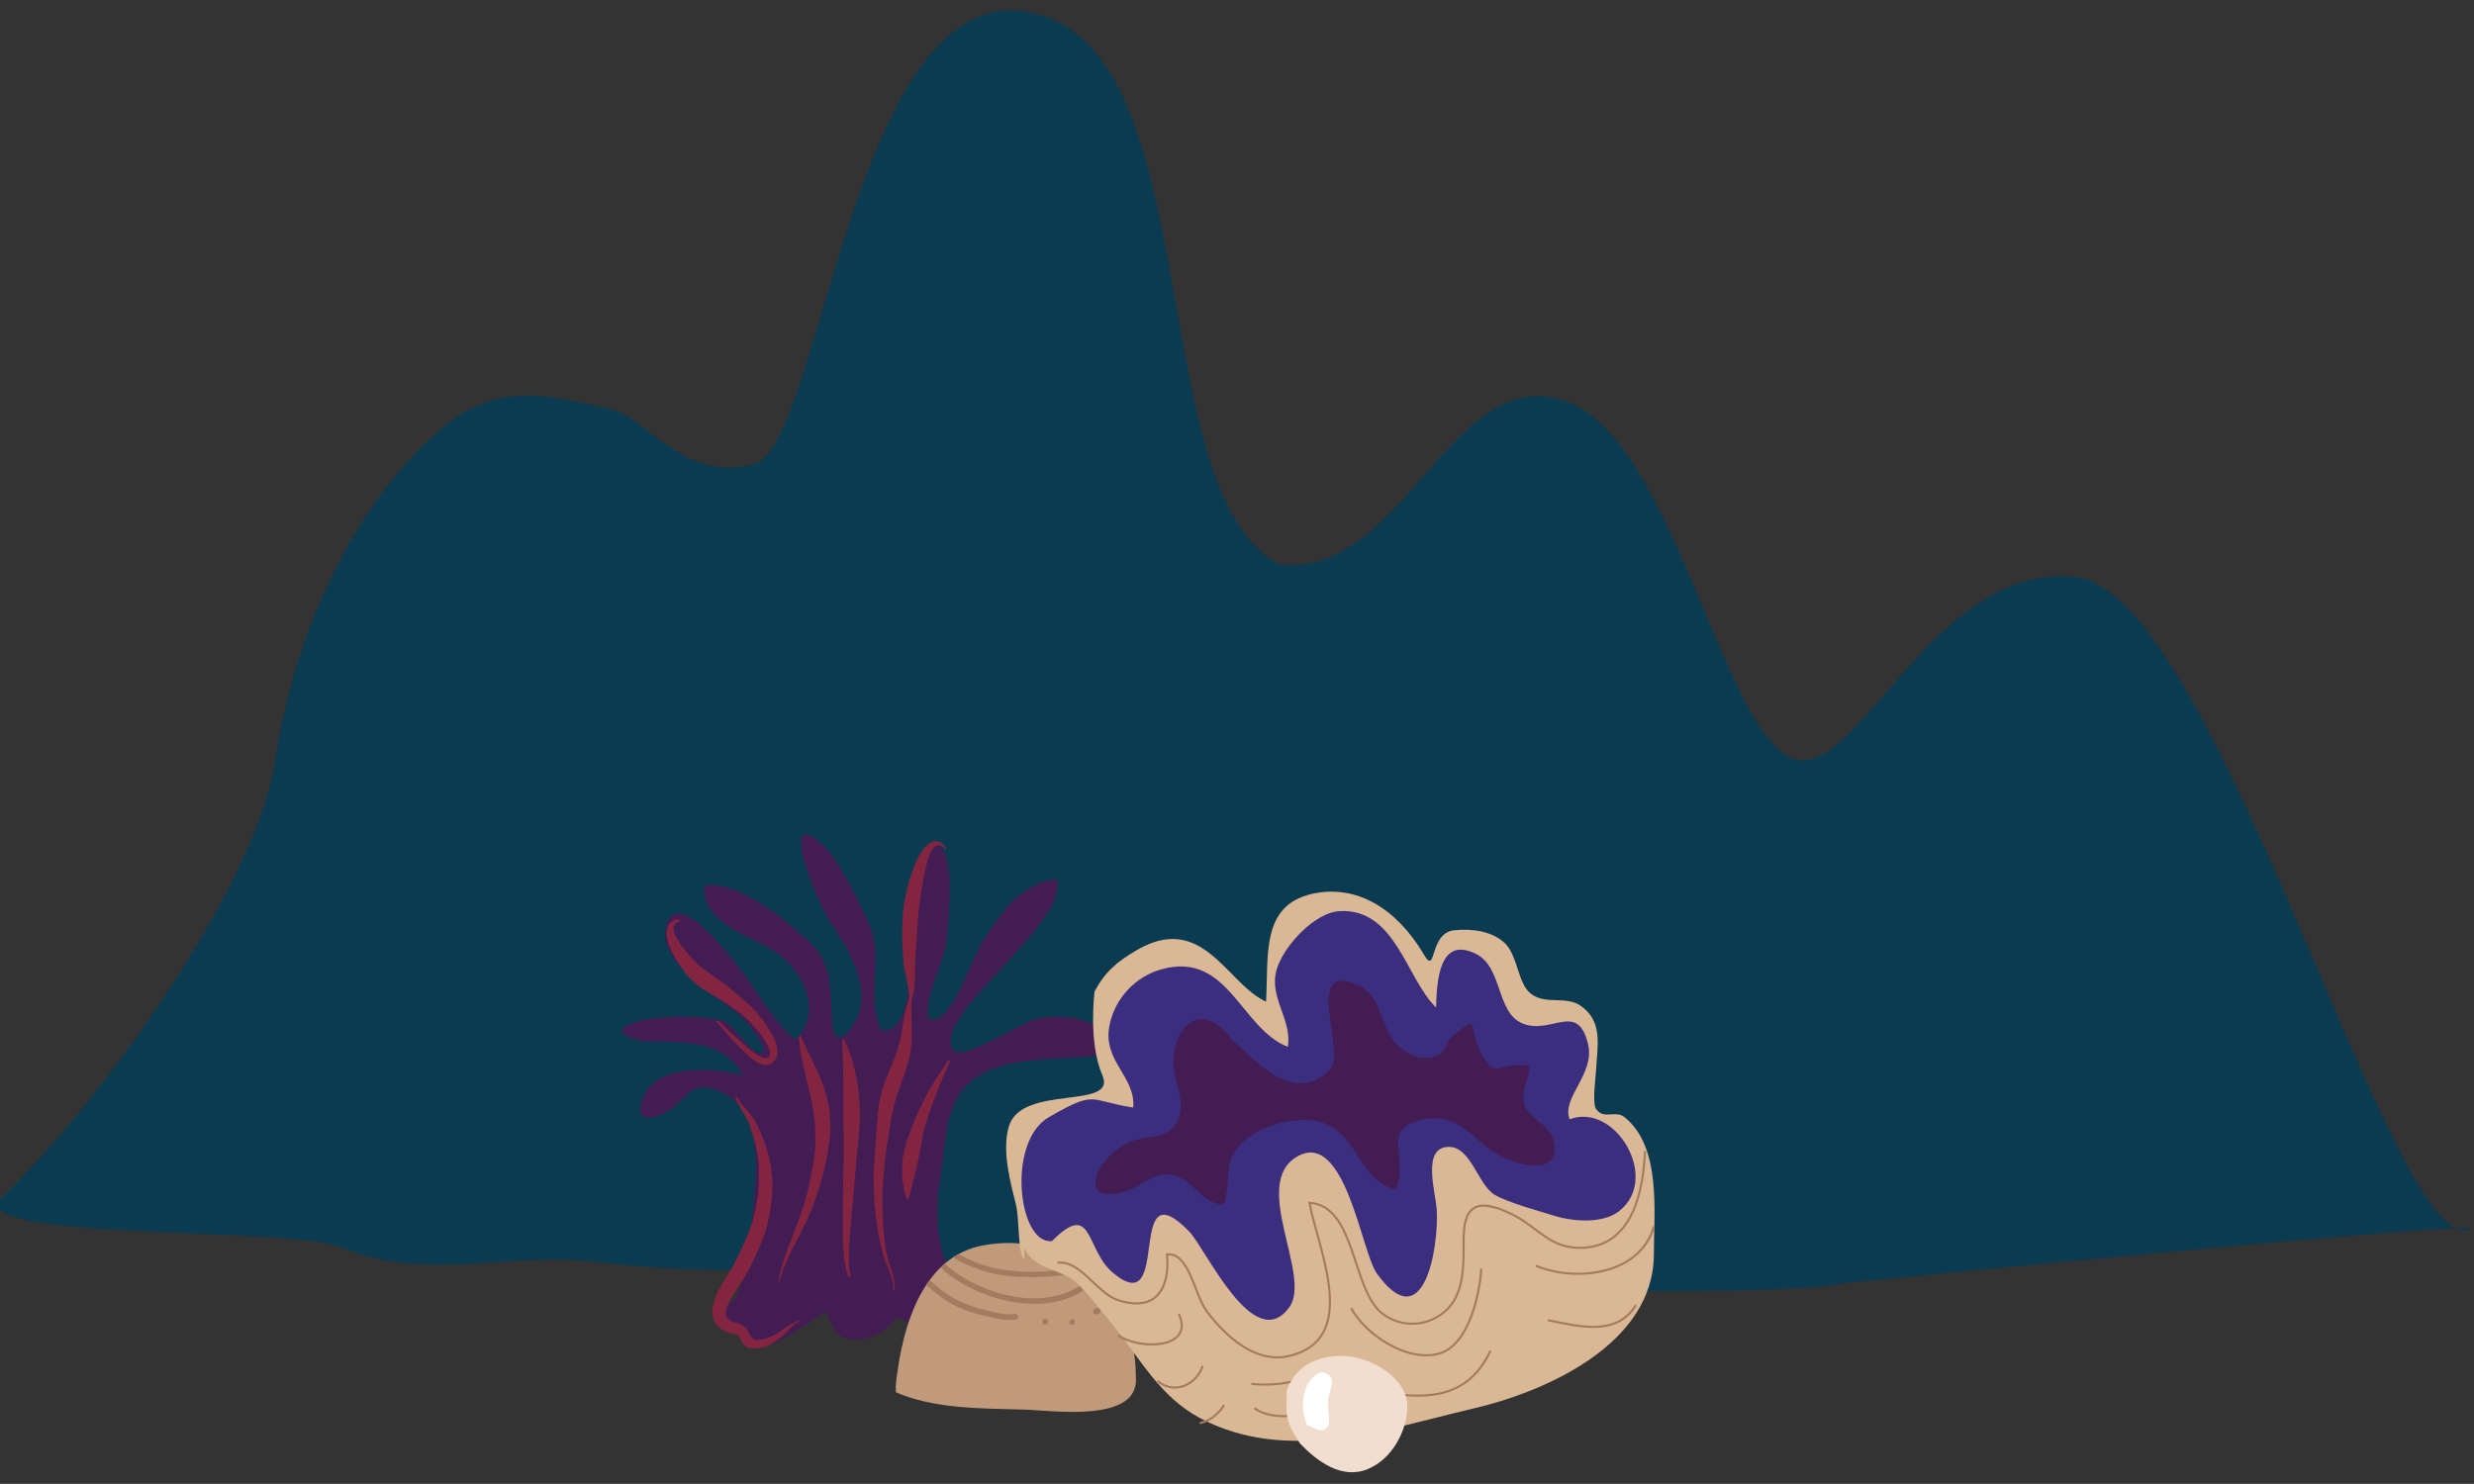 <?xml version="1.0" encoding="utf-8"?>
<!-- Generator: Adobe Illustrator 26.0.1, SVG Export Plug-In . SVG Version: 6.00 Build 0)  -->
<svg version="1.1" id="Izolovaný_režim" xmlns="http://www.w3.org/2000/svg" xmlns:xlink="http://www.w3.org/1999/xlink" x="0px"
	 y="0px" viewBox="0 0 672.4 403.4" style="enable-background:new 0 0 672.4 403.4;" xml:space="preserve">
<rect x="0" y="0" width="672.4" height="403.4" fill="#333333" stroke="none"/>
<style type="text/css">
	.st0{fill:#0A3B51;}
	.st1{fill:#431C54;}
	.st2{fill:#832540;}
	.st3{clip-path:url(#SVGID_00000165219386403616165080000003479925513018459835_);fill:#C09A7A;}
	.st4{clip-path:url(#SVGID_00000165219386403616165080000003479925513018459835_);}
	.st5{fill:#A37C5F;}
	.st6{fill:#DBB895;}
	.st7{fill:#3C2E7F;}
	.st8{fill:none;stroke:#A37C5F;stroke-width:0.583;stroke-miterlimit:10;}
	.st9{fill:#F2DECE;}
	.st10{fill:#FFFFFF;}
</style>
<g>
	<g>
		<g>
			<path class="st0" d="M501.5,348.8c-19,4.3-136.1,1.9-196.6-2.9c-48.3-3.8-95.4,2.9-143.5-2.9c-22.9-2.7-45.9,5.6-68.2-3.8
				c-14.1-6-105-1.6-92.5-13.8c27.2-26.4,69.1-85,74.1-118.7c5.8-38.7,24.1-72.8,46.1-90.9c14.7-12.1,28.5-8.3,44.9-4.6
				c10.5,2.4,19,19.5,38.4,15.2c18.5-2,27-128.5,73.2-123.4c52.4,5.7,32.1,131.2,70.5,150.5c34.4,3.4,46.7-56.5,78.5-44.1
				c29.7,11.6,43.2,97.3,63.5,97.3c17.2,0,37.3-53.8,74.3-49.8c38.2,4.1,86.4,186.4,107,177.3C677.8,331.3,501.5,348.8,501.5,348.8z
				"/>
		</g>
	</g>
</g>
<g>
	<path class="st1" d="M197.5,354.8c5.5-1.2,6.8-22.8,7.5-29.3c1-9.7,1.5-24.6-9.9-29c-7.1-2.8-7.6,1.3-12.6,4.9
		c-4.7,3.4-10.9,4.1-7.5-3.6c3.9-8.7,19.9-7.5,26.9-5.4c-6.1-12-23-8.3-28.4-9.6c-9.6-2.5-1.4-5.4,4.5-6c5.4-0.5,8.7-0.9,18,0.5
		c3.4,0.5,8,9.8,11,9c2.4-0.6-4-8.6-5.9-10.2c-6.1-5.2-21.7-14.1-20.2-23.4c2-12.8,16.6,6,20.1,10.5c4.8,6.2,9.1,14.5,15.2,19.5
		c7.9-7.6,1.6-19.6-6-24.3c-6.5-4-19.9-7.6-18.7-17.7c8.8-1.5,22.4,9.6,28.6,15.4c4.6,4.4,5.5,9.8,5.8,16c0.2,4.7-0.2,14.6,5.3,7.5
		c7.3-9.4-0.7-21.6-5.9-29.5c-3.2-4.8-14.3-31.8-1.9-20.6c4.7,4.2,10.2,15.9,12.8,21.7c4.2,9.4-1,19.7,3.3,28.9
		c13.2,1.7,5.3-45.3,14.9-51c5.6,3.4,3.4,19.4,3,25.6c-0.5,7.6-6.2,14.9-5.1,22.4c6.4,1.9,11.4-16,14.7-21.1
		c5.1-7.7,10.2-16,20.3-17c3.1,12.5-34.4,37.2-28.3,46.4c2.2,3.4,18.2-7.2,22.3-8.3c6.3-1.7,21.2-1.2,18.7,9.7
		c-9.9,1.3-23.2,0.3-32.1,4.6c-10.9,5.3-10.4,15.9-12,26.3c-1.8,11.6-1.7,19.6,2.8,30.2c2.3,5.3,3.8,9.8-2.2,13.1
		c-6.4,3.6-7.6-2-13.2-2.7c-1.5,3.2-6.9,6-10.6,5.9c-6.2-0.2-5.8-3.3-8.3-7.6c-3.9,1.9-21.2,17.3-22.6,4c-1.6,0.7-4,0-5.8,0.5
		c-0.4-1.9-0.2-4.1,0.6-5.9"/>
	<g>
		<path class="st2" d="M195.2,277.5c0,0,0.8,0.7,2.2,2.1c1.4,1.3,3.4,3.2,5.9,5.3c1.2,1,2.7,2.1,4.2,2.7c0.4,0.1,0.7,0.2,0.8,0.1
			l0.4-0.2c0.1-0.1,0.2-0.1,0.3-0.3c0.3-0.4,0.4-1,0.1-1.8c-0.5-1.6-1.7-3.4-3-5c-0.7-0.8-1.4-1.6-2.1-2.4c-0.4-0.4-0.7-0.8-1.1-1.1
			l-0.6-0.5l-0.3-0.3l-0.1-0.1c0.1,0.1,0,0,0,0l0,0l0,0l-0.2-0.1c-0.9-0.7-1.7-1.4-2.6-2c-0.9-0.7-1.7-1.2-2.6-1.7
			c-0.4-0.3-0.9-0.5-1.3-0.8c-0.5-0.3-0.9-0.6-1.4-0.8c-0.9-0.6-1.8-1.1-2.7-1.7c-0.9-0.6-1.7-1.2-2.5-1.9l-0.3-0.3l-0.3-0.3
			c-0.3-0.2-0.5-0.4-0.6-0.6c-0.4-0.4-0.7-0.8-1-1.2c-1.3-1.6-2.3-3.1-3.2-4.7c-0.8-1.5-1.5-3.1-1.8-4.5c-0.1-0.7-0.2-1.5-0.2-2.2
			c0.1-0.7,0.3-1.4,0.7-1.9c0.4-0.6,0.7-0.7,1.1-1c0.4-0.3,0.9-0.4,1.1-0.3c0.3,0,0.5,0.1,0.6,0.1c0.1,0,0.2,0,0.2,0l0,0.4
			c0,0-0.1,0-0.2,0c-0.1,0-0.3,0.1-0.5,0.1c-0.2,0.1-0.4,0.2-0.6,0.4c-0.2,0.2-0.4,0.6-0.5,0.9c-0.2,0.6,0,1.6,0.5,2.6
			c0.5,1.1,1.3,2.2,2.3,3.5c0.5,0.6,1,1.2,1.6,1.9c0.6,0.6,1.1,1.3,1.8,1.9c0.3,0.3,0.6,0.6,1,0.9c0.2,0.1,0.3,0.3,0.4,0.4l0.3,0.2
			c0,0,0.2,0.1,0.3,0.2c0.8,0.5,1.6,1.1,2.4,1.7c0.8,0.6,1.7,1.2,2.5,1.8c0.4,0.3,0.9,0.6,1.3,0.9c0.4,0.3,0.9,0.7,1.3,1.1l1.3,1.1
			c0.5,0.4,0.9,0.7,1.3,1.1c0.8,0.7,1.6,1.5,2.4,2.2l0.2,0.1l0.1,0.1l0.1,0.1l0.3,0.3l0.6,0.6c0.4,0.4,0.7,0.9,1.1,1.3
			c0.7,0.9,1.4,1.8,2,2.7c1.3,1.9,2.5,3.8,3,6.1c0.1,0.6,0.2,1.2,0.1,1.9c-0.1,0.7-0.4,1.4-0.9,1.9c-0.2,0.3-0.6,0.5-0.9,0.7
			l-0.3,0.2l-0.1,0l0,0c0,0-0.2,0.1-0.1,0l-0.1,0c-0.1,0-0.2,0.1-0.3,0.1c-0.9,0.1-1.5-0.1-2-0.3c-1-0.5-1.8-1.1-2.5-1.6
			c-0.7-0.6-1.4-1.2-2-1.8c-2.4-2.3-4.2-4.4-5.5-5.9c-1.3-1.5-2-2.3-2-2.3L195.2,277.5z"/>
	</g>
	<g>
		<path class="st2" d="M211.5,348.7c0,0,0.2-1.1,0.6-3c0.2-0.9,0.6-2.1,1-3.4c0.5-1.3,0.9-2.7,1.5-4.2c0.6-1.5,1.3-3.2,1.9-5
			c0.3-0.9,0.7-1.8,1-2.7c0.3-0.9,0.6-1.9,1-2.8c0.3-1,0.5-1.9,0.8-2.9c0.3-1,0.5-2.1,0.7-3.1c0.4-2.1,0.9-4.2,1.2-6.3
			c0.3-2.1,0.5-4.2,0.4-6.3c0-1-0.1-2.1-0.1-3.1l0-0.4l0,0l0,0c0,0,0,0.2,0,0.1l0-0.1l0-0.2l-0.1-0.8c-0.1-0.5-0.1-1-0.2-1.5
			c0-0.5-0.1-1-0.2-1.4c-0.1-0.4-0.2-0.9-0.2-1.3c-0.1-0.4-0.2-0.9-0.3-1.3c-0.1-0.5-0.2-0.9-0.3-1.3c-0.2-0.9-0.4-1.8-0.6-2.6
			c-0.2-0.8-0.4-1.7-0.6-2.5c-0.4-1.6-0.7-3.1-1-4.4c-0.3-1.3-0.5-2.5-0.6-3.5c-0.2-2-0.3-3.1-0.3-3.1l0.4-0.1c0,0,0.5,1,1.3,2.7
			c0.4,0.9,0.9,1.9,1.5,3.1c0.6,1.2,1.2,2.6,1.9,4.1c0.7,1.5,1.4,3.2,2,5.1c0.3,1,0.6,1.9,0.8,2.9c0.1,0.5,0.2,1.1,0.3,1.6
			c0.1,0.5,0.2,1.1,0.2,1.6c0,0.5,0.1,1,0.1,1.6l0.1,0.8l0,0.5l0,0.4c0,1.1-0.1,2.2-0.2,3.3c-0.2,2.2-0.6,4.5-1,6.7
			c-0.5,2.2-1.1,4.4-1.7,6.5c-0.3,1.1-0.6,2-1,3.1c-0.4,1-0.7,2.1-1.1,3c-0.4,1-0.8,1.9-1.2,2.8c-0.4,0.9-0.9,1.8-1.3,2.6
			c-0.8,1.7-1.6,3.3-2.4,4.7c-0.8,1.5-1.3,2.8-1.9,4c-0.5,1.2-0.9,2.3-1.3,3.2c-0.6,1.8-0.9,2.9-0.9,2.9L211.5,348.7z"/>
	</g>
	<g>
		<path class="st2" d="M230.5,347c0,0-0.1-0.2-0.2-0.7c-0.1-0.5-0.4-1.1-0.5-2c-0.1-0.4-0.2-0.9-0.3-1.5c-0.1-0.5-0.1-1.1-0.2-1.7
			c-0.1-1.2-0.2-2.7-0.2-4.2c0-1.5,0-3.2,0-4.9c0-1.7,0-3.6,0-5.5c0-3.8,0.1-7.8,0.2-11.9c0-2,0-4,0-6c0-2-0.1-3.9-0.1-5.8
			c0-0.9,0-1.8,0-2.7c0-0.9,0-1.8,0-2.6c0-0.9,0-1.7,0-2.5c0-0.8,0-1.6,0-2.3c-0.1-1.5,0-2.9-0.1-4.1c-0.1-1.2-0.1-2.3-0.1-3.2
			c-0.1-1.8-0.1-2.8-0.1-2.8l0.4-0.1c0,0,0.5,0.9,1.2,2.6c0.4,0.8,0.7,1.9,1.1,3.1c0.4,1.2,0.7,2.6,1,4.1c0.3,1.5,0.6,3.2,0.8,5
			c0.2,1.8,0.3,3.6,0.3,5.6c0,1.9-0.1,4-0.3,5.9c-0.2,2-0.4,4-0.6,6c-0.3,4-0.7,8.1-1,11.9c-0.2,1.9-0.4,3.7-0.5,5.5
			c-0.2,1.7-0.3,3.4-0.4,4.9c-0.1,1.5-0.2,2.9-0.2,4.1c0,1.2,0,2.3,0.1,3.1c0,0.9,0.2,1.6,0.3,2c0.1,0.5,0.1,0.7,0.1,0.7L230.5,347z
			"/>
	</g>
	<g>
		<path class="st2" d="M242.8,350.9c0,0,0-0.3,0-0.9c0-0.3-0.1-0.7-0.1-1.1c-0.1-0.4-0.2-0.9-0.3-1.4c-0.3-1-0.8-2.3-1.4-3.7
			c-0.3-0.7-0.6-1.5-0.9-2.4c-0.3-0.9-0.4-1.8-0.7-2.7c-0.1-0.5-0.2-0.9-0.3-1.4c-0.1-0.5-0.2-1-0.3-1.5c-0.2-1-0.4-2.1-0.5-3.2
			c-0.1-1.1-0.3-2.2-0.4-3.4c-0.1-0.6-0.1-1.2-0.2-1.7l-0.1-0.9l0-0.9c0-2.4-0.3-4.8-0.1-7.4c0.1-1.3,0.1-2.6,0.2-3.9
			c0.1-1.3,0.2-2.5,0.3-3.8c0.2-2.5,0.4-5.1,0.6-7.6l0-0.5l0.1-0.6l0.1-0.9l0.1-0.9c0.1-0.3,0.1-0.7,0.2-1c0.3-1.4,0.6-2.6,1-3.8
			c0.8-2.3,1.7-4.5,2.5-6.4c0.4-1,0.8-1.9,1.1-2.9c0.1-0.2,0.2-0.5,0.2-0.7l0.1-0.2l0-0.1l0,0l0,0c0,0,0-0.1,0,0.1l0.1-0.4
			c0.1-0.5,0.3-0.9,0.4-1.4c0.4-1.6,0.7-3.4,0.9-4.9c0.1-0.8,0.3-1.5,0.4-2.2c0.1-0.7,0.3-1.3,0.4-1.8c0.3-1.1,0.6-2,0.8-2.5
			c0.2-0.6,0.4-0.9,0.4-0.9l0.4,0.1c0,0,0,0.3,0,0.9c0,0.3,0,0.7-0.1,1.1c0,0.4,0,0.9,0,1.5c0,1.1,0.1,2.4,0.1,4
			c0,1.6,0.1,3.3-0.1,5.4c-0.1,0.5-0.1,1-0.2,1.5l0,0.4l-0.1,0.5c-0.1,0.3-0.1,0.5-0.2,0.8c-0.2,1.1-0.6,2.1-0.9,3.2
			c-0.6,2.1-1.5,4.3-2.2,6.5c-0.4,1.1-0.7,2.2-1,3.2c-0.1,0.3-0.2,0.5-0.2,0.8l-0.2,0.9l-0.2,0.9l-0.1,0.4l-0.1,0.5
			c-0.4,2.5-0.8,5-1.2,7.5c-0.2,1.3-0.4,2.5-0.5,3.8c-0.1,1.2-0.3,2.5-0.4,3.7c-0.3,2.4-0.3,4.9-0.4,7.3c0,2.3,0.1,4.6,0.2,6.8
			c0,1.1,0.2,2.1,0.3,3.1c0,0.5,0.1,1,0.1,1.5c0.1,0.5,0.2,1,0.2,1.4c0.2,0.9,0.3,1.9,0.5,2.7c0.2,0.8,0.4,1.6,0.7,2.3
			c0.5,1.5,0.9,2.8,1.1,3.9c0.1,0.6,0.2,1.1,0.2,1.5c0,0.5,0.1,0.8,0,1.1c0,0.6-0.1,0.9-0.1,0.9L242.8,350.9z"/>
	</g>
	<g>
		<path class="st2" d="M258.3,288.3c0,0-0.3,0.6-0.7,1.6c-0.2,0.5-0.5,1.1-0.8,1.8c-0.3,0.7-0.7,1.5-1,2.3c-0.4,0.9-0.7,1.8-1.1,2.8
			c-0.4,1-0.8,2-1.2,3.1c-0.4,1.1-0.8,2.2-1.2,3.4c-0.3,1.2-0.7,2.3-1.1,3.5c-0.3,1.2-0.5,2.4-0.7,3.6c-0.3,1.2-0.3,2.3-0.6,3.4
			c-0.2,1.1-0.5,2.2-0.7,3.2c-0.2,1-0.4,2-0.7,2.9c-0.3,0.9-0.4,1.7-0.6,2.5c-0.2,0.7-0.4,1.4-0.5,1.9c-0.3,1.1-0.6,1.7-0.6,1.7
			h-0.4c0,0-0.2-0.6-0.5-1.7c-0.1-0.6-0.3-1.2-0.4-2c-0.1-0.8-0.3-1.7-0.3-2.6c0-1,0-2,0-3.1c0-1.1,0.2-2.3,0.5-3.5
			c0.3-1.2,0.5-2.4,1-3.6c0.5-1.2,0.9-2.4,1.3-3.6c0.5-1.2,1-2.3,1.5-3.5c0.5-1.2,1.1-2.2,1.6-3.3c0.6-1,1-2.1,1.6-3
			c0.6-0.9,1.1-1.8,1.6-2.6c1-1.6,1.9-2.9,2.5-3.8c0.6-0.9,1-1.4,1-1.4L258.3,288.3z"/>
	</g>
	<g>
		<path class="st2" d="M246.9,273c0,0,0-0.2,0.1-0.6c0-0.2,0-0.4,0.1-0.7c0-0.3,0-0.6,0-0.9c0-0.3,0-0.7-0.1-1.1
			c-0.1-0.4-0.1-0.8-0.2-1.3c-0.2-0.9-0.4-1.9-0.6-3c-0.2-1.1-0.5-2.3-0.7-3.7l0-0.3l0-0.3l0-0.5c0-0.3,0-0.7-0.1-1
			c0-0.7-0.1-1.4-0.1-2.1c-0.1-1.4-0.2-2.9-0.1-4.5c0-1.5,0.1-3.1,0.2-4.7c0-0.4,0-0.8,0.1-1.3c0.1-0.5,0.1-0.8,0.2-1.2
			c0.1-0.8,0.3-1.6,0.4-2.3c0.3-1.5,0.7-3,1.1-4.4c0.9-2.8,1.9-5.5,3.3-7.6c0.7-1,1.5-2,2.6-2.5c0.2-0.2,0.6-0.2,0.8-0.3
			c0.3,0,0.6-0.1,0.8,0c0.5,0.1,0.9,0.3,1.2,0.5c0.1,0.1,0.3,0.2,0.4,0.3c0.1,0.1,0.2,0.2,0.3,0.4c0.2,0.2,0.3,0.4,0.4,0.6
			c0.2,0.3,0.3,0.5,0.3,0.5s-0.2-0.1-0.5-0.3c-0.1-0.1-0.3-0.2-0.5-0.4c-0.1-0.1-0.2-0.1-0.3-0.2c-0.1,0-0.3-0.1-0.4-0.2
			c-0.6-0.2-1.2-0.1-1.7,0.4c-0.5,0.5-0.9,1.3-1.3,2.3c-0.4,1-0.7,2.1-1,3.4c-0.3,1.2-0.6,2.6-0.8,3.9c-0.3,1.4-0.5,2.8-0.7,4.3
			c-0.1,0.7-0.2,1.5-0.3,2.2l-0.1,1.1c0,0.3,0,0.6-0.1,1c-0.1,1.5-0.2,3-0.3,4.5c-0.1,1.5-0.2,3-0.3,4.4c-0.1,1.4-0.2,2.8-0.3,4.1
			c0,1.2,0,2.5,0,3.7c0,1.2-0.1,2.3-0.2,3.2c0,0.5-0.1,0.9-0.2,1.4c-0.1,0.4-0.2,0.8-0.3,1.2c-0.1,0.3-0.2,0.7-0.3,0.9
			c-0.1,0.2-0.2,0.4-0.3,0.6C247,272.9,246.9,273,246.9,273z"/>
	</g>
	<g>
		<path class="st2" d="M200,297.7c0,0,0.2,0.3,0.5,0.9c0.4,0.6,0.9,1.4,1.7,2.3c0.8,1,1.9,2.1,2.9,3.7c0.2,0.4,0.5,0.8,0.7,1.3
			c0.2,0.4,0.4,0.9,0.6,1.3c0.2,0.5,0.4,0.9,0.6,1.4c0.2,0.5,0.4,1,0.6,1.5c0.2,0.5,0.4,1.1,0.6,1.6c0.2,0.6,0.3,1.1,0.5,1.7
			c0.4,1.2,0.5,2.4,0.8,3.7l0.1,0.5l0,0.2l0,0.1l0,0c0,0,0-0.1,0,0.1l0,0.1c0,0.3,0.1,0.6,0.1,0.9c0.1,0.6,0.1,1.3,0.2,1.9
			c0.1,0.6,0.1,1.3,0,2.1c0,0.7,0,1.4-0.1,2.2c-0.1,1.4-0.3,2.9-0.5,4.3c-0.2,0.7-0.3,1.4-0.5,2.2l-0.2,1.1l-0.3,1.1
			c-0.2,0.7-0.4,1.4-0.7,2.1c-0.2,0.7-0.5,1.4-0.8,2.1c-0.5,1.4-1.2,2.7-1.8,4.1c-0.6,1.3-1.3,2.6-2,3.9c-0.7,1.4-1.6,2.6-2.4,3.8
			c-0.8,1.2-1.5,2.3-2.1,3.4c-0.6,1.1-1.1,2.3-1.2,3.2c-0.1,1,0.1,1.5,0.6,2c0.2,0.1,0.3,0.3,0.5,0.4c0.1,0,0.2,0.2,0.3,0.2l0.4,0.2
			c0.1,0.1,0.2,0.1,0.3,0.1c0.1,0,0.2,0.1,0.3,0.1l0.5,0.1c0.2,0.1,0.4,0.1,0.7,0.2c0.5,0.2,0.8,0.5,1.2,0.7l0.4,0.4l0.1,0l0,0
			l0.1,0.1l0.1,0.1l0.1,0.2c0.1,0.1,0.6,0.8,0.7,1.1c0.2,0.3,0.3,0.6,0.4,0.8c0.2,0.4,0.3,0.5,0.6,0.7l0.2,0.1c0.1,0-0.1,0-0.1,0
			l0,0l0,0l0.1,0l0.2,0.1c0.3,0.1,0.3,0.1,0.5,0.1c0.8,0.1,1.7,0,2.6-0.3c0.9-0.3,1.7-0.6,2.4-1c1.5-0.8,2.7-1.8,3.8-2.5
			c1.1-0.7,2-1.1,2.7-1.3c0.6-0.2,1-0.3,1-0.3s-0.3,0.2-0.9,0.5c-0.6,0.3-1.4,0.9-2.3,1.8c-0.9,0.8-1.9,2-3.4,3.1
			c-0.7,0.6-1.6,1.1-2.6,1.6c-1,0.4-2.1,0.8-3.5,0.8c-0.3,0-0.8-0.1-1.1-0.1l-0.2,0l-0.1,0l-0.1,0l0,0l-0.1,0l-0.5-0.2
			c-0.4-0.1-0.7-0.4-1-0.7c-0.1-0.2-0.3-0.3-0.4-0.5c-0.1-0.2-0.2-0.3-0.3-0.5c-0.1-0.3-0.3-0.5-0.4-0.8c-0.1-0.1-0.1-0.2-0.1-0.2
			c0,0,0,0,0-0.1l-0.2-0.2l-0.2-0.2l-0.1-0.1c0,0,0.2,0.2,0.1,0.1l0,0l0,0l-0.3-0.2c-0.2-0.1-0.3-0.2-0.4-0.2c0,0-0.1,0-0.2,0
			l-0.4-0.1c-0.2,0-0.4,0-0.6-0.1c-0.2-0.1-0.5-0.1-0.7-0.2l-0.5-0.2c-0.3-0.1-0.4-0.2-0.6-0.3c-0.4-0.2-0.7-0.4-1.1-0.7
			c-0.7-0.5-1.4-1.3-1.8-2.3c-0.4-0.9-0.5-1.9-0.4-2.8c0.2-1.8,0.8-3.2,1.4-4.6c0.6-1.4,1.4-2.6,2.2-3.9c0.8-1.2,1.5-2.4,2.1-3.5
			c0.6-1.3,1.3-2.5,1.9-3.8c0.6-1.3,1.2-2.6,1.7-3.8c0.2-0.6,0.5-1.3,0.8-1.9c0.2-0.7,0.4-1.3,0.7-1.9l0.3-1l0.2-1
			c0.2-0.6,0.3-1.3,0.5-1.9c0.2-1.3,0.5-2.6,0.7-3.9c0-0.6,0.1-1.3,0.1-1.9c0.1-0.6,0.1-1.2,0.1-1.9c0-0.7,0-1.3,0-1.9
			c0-0.3,0-0.6,0-1v-0.1c0,0.1,0,0,0,0l0,0l0-0.1l0-0.2l0-0.4c-0.1-1.2-0.2-2.3-0.4-3.5c-0.1-0.6-0.2-1.1-0.3-1.6
			c-0.1-0.5-0.2-1-0.4-1.5c-0.1-0.5-0.2-1-0.4-1.5c-0.2-0.5-0.3-1-0.5-1.5c-0.1-0.5-0.3-0.9-0.4-1.4c-0.1-0.4-0.3-0.8-0.5-1.2
			c-0.7-1.5-1.5-2.8-2.2-3.9c-0.6-1.1-1-2.1-1.3-2.7C200.1,298,200,297.7,200,297.7z"/>
	</g>
</g>
<g>
	<defs>
		<path id="SVGID_1_" d="M308.8,373.6c-0.1-22.1-19.1-39.5-41.7-35.1c-15.3,3-21,19.7-23,33.2c-0.3,2.3-0.8,4.3-0.6,6.8
			c10.2,4.5,23.2,4.4,34.4,4.7c7.3,0.1,32.2,4.1,30.9-9.2"/>
	</defs>
	<clipPath id="SVGID_00000129921900590946584540000013319097910321564804_">
		<use xlink:href="#SVGID_1_"  style="overflow:visible;"/>
	</clipPath>
	<path style="clip-path:url(#SVGID_00000129921900590946584540000013319097910321564804_);fill:#C09A7A;" d="M308.7,373.7
		c-0.1-22.1-19.1-39.5-41.7-35.1c-15.3,3-21,19.7-23,33.2c-0.3,2.3-0.8,4.3-0.6,6.8c10.2,4.5,23.2,4.4,34.4,4.7
		c7.3,0.1,32.2,4.1,30.9-9.2"/>
	<g style="clip-path:url(#SVGID_00000129921900590946584540000013319097910321564804_);">
		<g>
			<path class="st5" d="M296.7,347c-9.3,9.2-24.7,6.5-34.9,0.3c-2.6-1.6-5-3.4-6.9-5.8c-0.7-0.8-1.8,0.4-1.1,1.1
				c3.8,4.6,9.5,7.7,15.1,9.7c6.2,2.1,13.2,3,19.6,1.2c3.6-1,6.9-2.8,9.5-5.4C298.6,347.4,297.5,346.2,296.7,347L296.7,347z"/>
		</g>
	</g>
	<g style="clip-path:url(#SVGID_00000129921900590946584540000013319097910321564804_);">
		<g>
			<path class="st5" d="M295.4,343.2c-2.5,1.7-5.8,1.9-8.7,2.2c-3.8,0.4-7.6,0.5-11.3,0.1c-3.8-0.3-7.4-1.1-10.9-2.6
				c-1.2-0.5-2.4-1.1-3.5-1.8c-1.1-0.6-2.4-1.4-2.7-2.7c-0.3-1-1.8-0.6-1.6,0.4c0.7,2.5,3.7,3.9,5.9,4.9c3.6,1.7,7.6,2.8,11.6,3.2
				c4.2,0.4,8.5,0.4,12.7,0c3.2-0.3,6.8-0.6,9.5-2.4C297.1,344,296.3,342.6,295.4,343.2L295.4,343.2z"/>
		</g>
	</g>
	<g style="clip-path:url(#SVGID_00000129921900590946584540000013319097910321564804_);">
		<g>
			<path class="st5" d="M275.7,357.2c-2.8,0.4-5.8-0.5-8.4-1.2c-2.6-0.6-5.2-1.5-7.6-2.8c-2.2-1.2-4.2-2.7-6.1-4.4
				c-1.5-1.2-3.7-2.6-4-4.6c-0.1-1-1.7-0.6-1.6,0.4c0.3,2.2,2.5,3.8,4.1,5.1c2.2,1.8,4.3,3.6,6.8,4.9c2.6,1.4,5.4,2.4,8.2,3
				c2.9,0.7,6,1.6,9.1,1.1C277.2,358.6,276.8,357,275.7,357.2L275.7,357.2z"/>
		</g>
	</g>
	<g style="clip-path:url(#SVGID_00000129921900590946584540000013319097910321564804_);">
		<g>
			<path class="st5" d="M298.3,355.6C298.3,355.6,298.3,355.6,298.3,355.6c-0.1,0-0.2,0-0.2,0c0,0,0,0,0,0c0,0-0.1,0-0.1,0
				c-0.1,0-0.1,0-0.2,0c0.1,0,0.1,0,0.2,0c0,0,0,0,0,0c-0.1,0-0.2,0-0.3,0.1c-0.1,0-0.2,0.1-0.3,0.2c-0.1,0.1-0.1,0.2-0.2,0.3
				c-0.1,0.1-0.1,0.2-0.1,0.3c0,0.1,0,0.1,0,0.2c0,0.1,0.1,0.3,0.2,0.4c0.1,0,0.1,0.1,0.2,0.1c0.1,0.1,0.3,0.1,0.4,0.1c0,0,0,0,0,0
				c0.1,0,0.2,0,0.2,0c0,0,0,0,0,0c0,0,0.1,0,0.1,0c0.1,0,0.1,0,0.2,0c-0.1,0-0.1,0-0.2,0c0,0,0,0,0,0c0.1,0,0.2,0,0.3-0.1
				c0.1,0,0.2-0.1,0.3-0.2c0.1-0.1,0.1-0.2,0.2-0.3c0.1-0.1,0.1-0.2,0.1-0.3c0-0.1,0-0.1,0-0.2c0-0.1-0.1-0.3-0.2-0.4
				c-0.1,0-0.1-0.1-0.2-0.1C298.6,355.6,298.4,355.6,298.3,355.6L298.3,355.6z"/>
		</g>
	</g>
	<g style="clip-path:url(#SVGID_00000129921900590946584540000013319097910321564804_);">
		<g>
			<path class="st5" d="M291.4,360.2c1,0,1-1.6,0-1.6C290.4,358.6,290.4,360.2,291.4,360.2L291.4,360.2z"/>
		</g>
	</g>
	<g style="clip-path:url(#SVGID_00000129921900590946584540000013319097910321564804_);">
		<g>
			<path class="st5" d="M284.1,360.1c1,0,1-1.6,0-1.6C283,358.5,283,360.1,284.1,360.1L284.1,360.1z"/>
		</g>
	</g>
</g>
<g>
	<path class="st6" d="M278.4,339.2c2.2,5.7,9.9,5.8,13.8,9.2c3.5,3.1,7.6,8.6,10.7,12.4c7.2,8.9,12.4,18.9,23.2,24.7
		c23.7,12.6,50.5,3,74-2.5c20-4.6,49.4-17.6,49.4-42.1c0-11.3,2.1-29.2-8-37.2c-2.5-2-5.6,0.8-7.7-2.2c-1.1-1.6-0.1-8.7,0-10.7
		c0.3-6.3,2-13-4.1-17.3c-4.3-3-9.7-0.1-13.8-3.5c-3.4-2.8-3.4-10.2-6.9-13.6c-3.5-3.3-9-4-13.8-3.5c-6.9,0.8-4.7,12.6-8.2,6.6
		c-7.4-12.5-18.3-19.2-30.4-16.5c-13.9,3.2-11.8,16.6-12.5,29.3c-10.7-4.8-17.2-24.6-35.3-13.9c-5.2,3.1-8.3,5.6-11.3,11.1
		c0,0-1.8,13.8,2.1,22.8c4.2,9.6-21.9,2.3-25.4,13.9c-2,6.7,0.5,15.5,1.9,21.2c1,3.8,0.5,13.9,2.3,15"/>
	<path class="st7" d="M285.9,337.4c-9.2,1-12.4-27.1-0.8-33.7c13-7.5,10.6-4.5,22.9-2.6c0.7-8.4-8.3-12.6-6.5-22.1
		c1.4-7.5,7-13.5,14.2-15.5c18.1-5,21.4,16,34.3,21.1c1.3-7.3-5.3-13.5-3-21.1c1.9-6.4,10.4-15.5,17.1-15.8
		c15.2-0.8,18,18.2,26.2,26.2c0.2-6.8,0.7-19.6,10.8-14.6c7.3,3.6,5.5,15.6,12.4,18.8c7.9,3.6,15.2-6.2,18.1,5.7
		c2,8.2-7.3,14.6-5,20.5c12.3-4.8,24.9,16.1,13.4,25c-4.4,3.4-12.3,2.8-17.3,1.3c-4.2-1.3-13-3.7-16.5-5.8
		c-4.6-2.8-6.4-13.1-12.5-13c-7.4,0.1-3.5,12.3-3.2,17.3c0.5,10.2-3.5,34.9-16.3,17.1c-4.2-5.8-8.6-39.2-21.6-31.8
		c-12.9,7.4,4.1,32.4-2.2,41c-9.6,13.2-22.7-16-27.2-20.6c-17.6-18.1-4.5,24.5-20.5,11.4C294.8,339.9,297.3,326,285.9,337.4"/>
	<path class="st8" d="M287.4,343.3c6.2-0.8,10.6,8.1,16.3,10.1c10.2,3.4,14.3-2.7,13.5-12.4c6.1-0.5,7.4,11,10.8,15.5
		c5.1,6.8,13.1,14.1,22,12.2c20.1-4.3,8.1-29.4,5.9-41.7c12.7,0.8,11.4,23.6,19.8,30.1c4.7,3.6,11.2,3.8,16.3,0
		c5.9-4.4,5.8-12.2,5.8-19.6c-0.1-8.9,2.7-12.5,13.1-7.4c7.2,3.5,10.4,9.7,19.7,9.1c13.8-0.9,16.1-17,16.5-26.3"/>
	<path class="st8" d="M303.9,363c5.8,4.1,20.9,3.8,16.5-5.8"/>
	<path class="st8" d="M314.6,375.4c4.3,3.8,10.5,1.3,12.3-4.1"/>
	<path class="st8" d="M326.1,386.9c2.8-0.7,5-2.4,6.6-4.9"/>
	<path class="st8" d="M366.4,372.9c-0.2,10.2-18.3,15.3-25.5,9.9"/>
	<path class="st8" d="M367.2,355.6c3.9,7.2,15.2,14.8,23.9,12.4c8-2.3,11-15.6,11.5-23.1"/>
	<path class="st8" d="M377.1,378.7c12.1,1.9,22.3,0.7,28-11.5"/>
	<path class="st8" d="M340.1,376.2c6.5,0.8,16.2-0.5,20.6-5.8"/>
	<path class="st8" d="M449.5,333.4c-3.7,13.3-21.4,15.2-32.1,10.7"/>
	<path class="st8" d="M420.7,358.9c8,1.6,18.7,4.6,23.9-4.1"/>
	<path class="st1" d="M335.1,283.2c-7.5-11.6-16.3-5-16.2,5.7c0,4.3,3.3,10.4,1.5,14.9c-2.6,6.4-7.9,4.6-13,6.5
		c-9.3,3.6-15.6,18.2-1,13.4c4.5-1.5,7.1-5.3,12.4-4.2c5.8,1.3,7.9,8.1,13.8,7.9c2.1-5.9-0.2-10.7,4-15.7c4.1-4.9,13-7.6,19.1-7.2
		c13.5,0.8,12.7,16.7,23.7,18.8c3.8-8.7-4.7-16.6,7.6-19c9.8-1.9,12.9,5.6,20.5,9.8c6,3.3,17.4,5.6,14.6-4.5c-1-3.7-6.9-5.9-7.8-9.4
		c-1.2-4.4,1.5-5.9,1.3-10.4c-7.5-1.6-9.1,4.2-13-3.4c-3.8-7.3-0.1-10.9-7.6-4.9c-2.8,2.2-1.1,4.5-5.5,5.8c-3.9,1.1-7.2-0.9-9.8-3.3
		c-4.2-3.9-4.3-13.1-10-15.9c-16.2-7.8-3.6,18.2-8.2,22.7c-10.6,10.3-21.1-3.8-27.2-8.5"/>
	<path class="st9" d="M349.7,378.1c2.5-7.4,9.1-9.4,14.8-9.5c7.8,0,18,5.9,18,13.7c0,6.5-4.1,14.4-10.8,17.1
		c-7.1,2.9-13.8-2.2-18.4-7c-2.1-3.5-3.3-5.1-3.6-8.3C349.6,382.6,349.7,378.3,349.7,378.1z"/>
	<path class="st10" d="M354.9,377.4c-0.7,1.9-1.5,6,0.4,10.1c1.7,0.4,4,2.6,5.6,0.3c0.8-1.1-0.2-5.9,0-7.2c0.3-2.2,2.1-5.2,0.4-6.7
		C358.7,371.5,355.8,375.1,354.9,377.4"/>
</g>
</svg>
